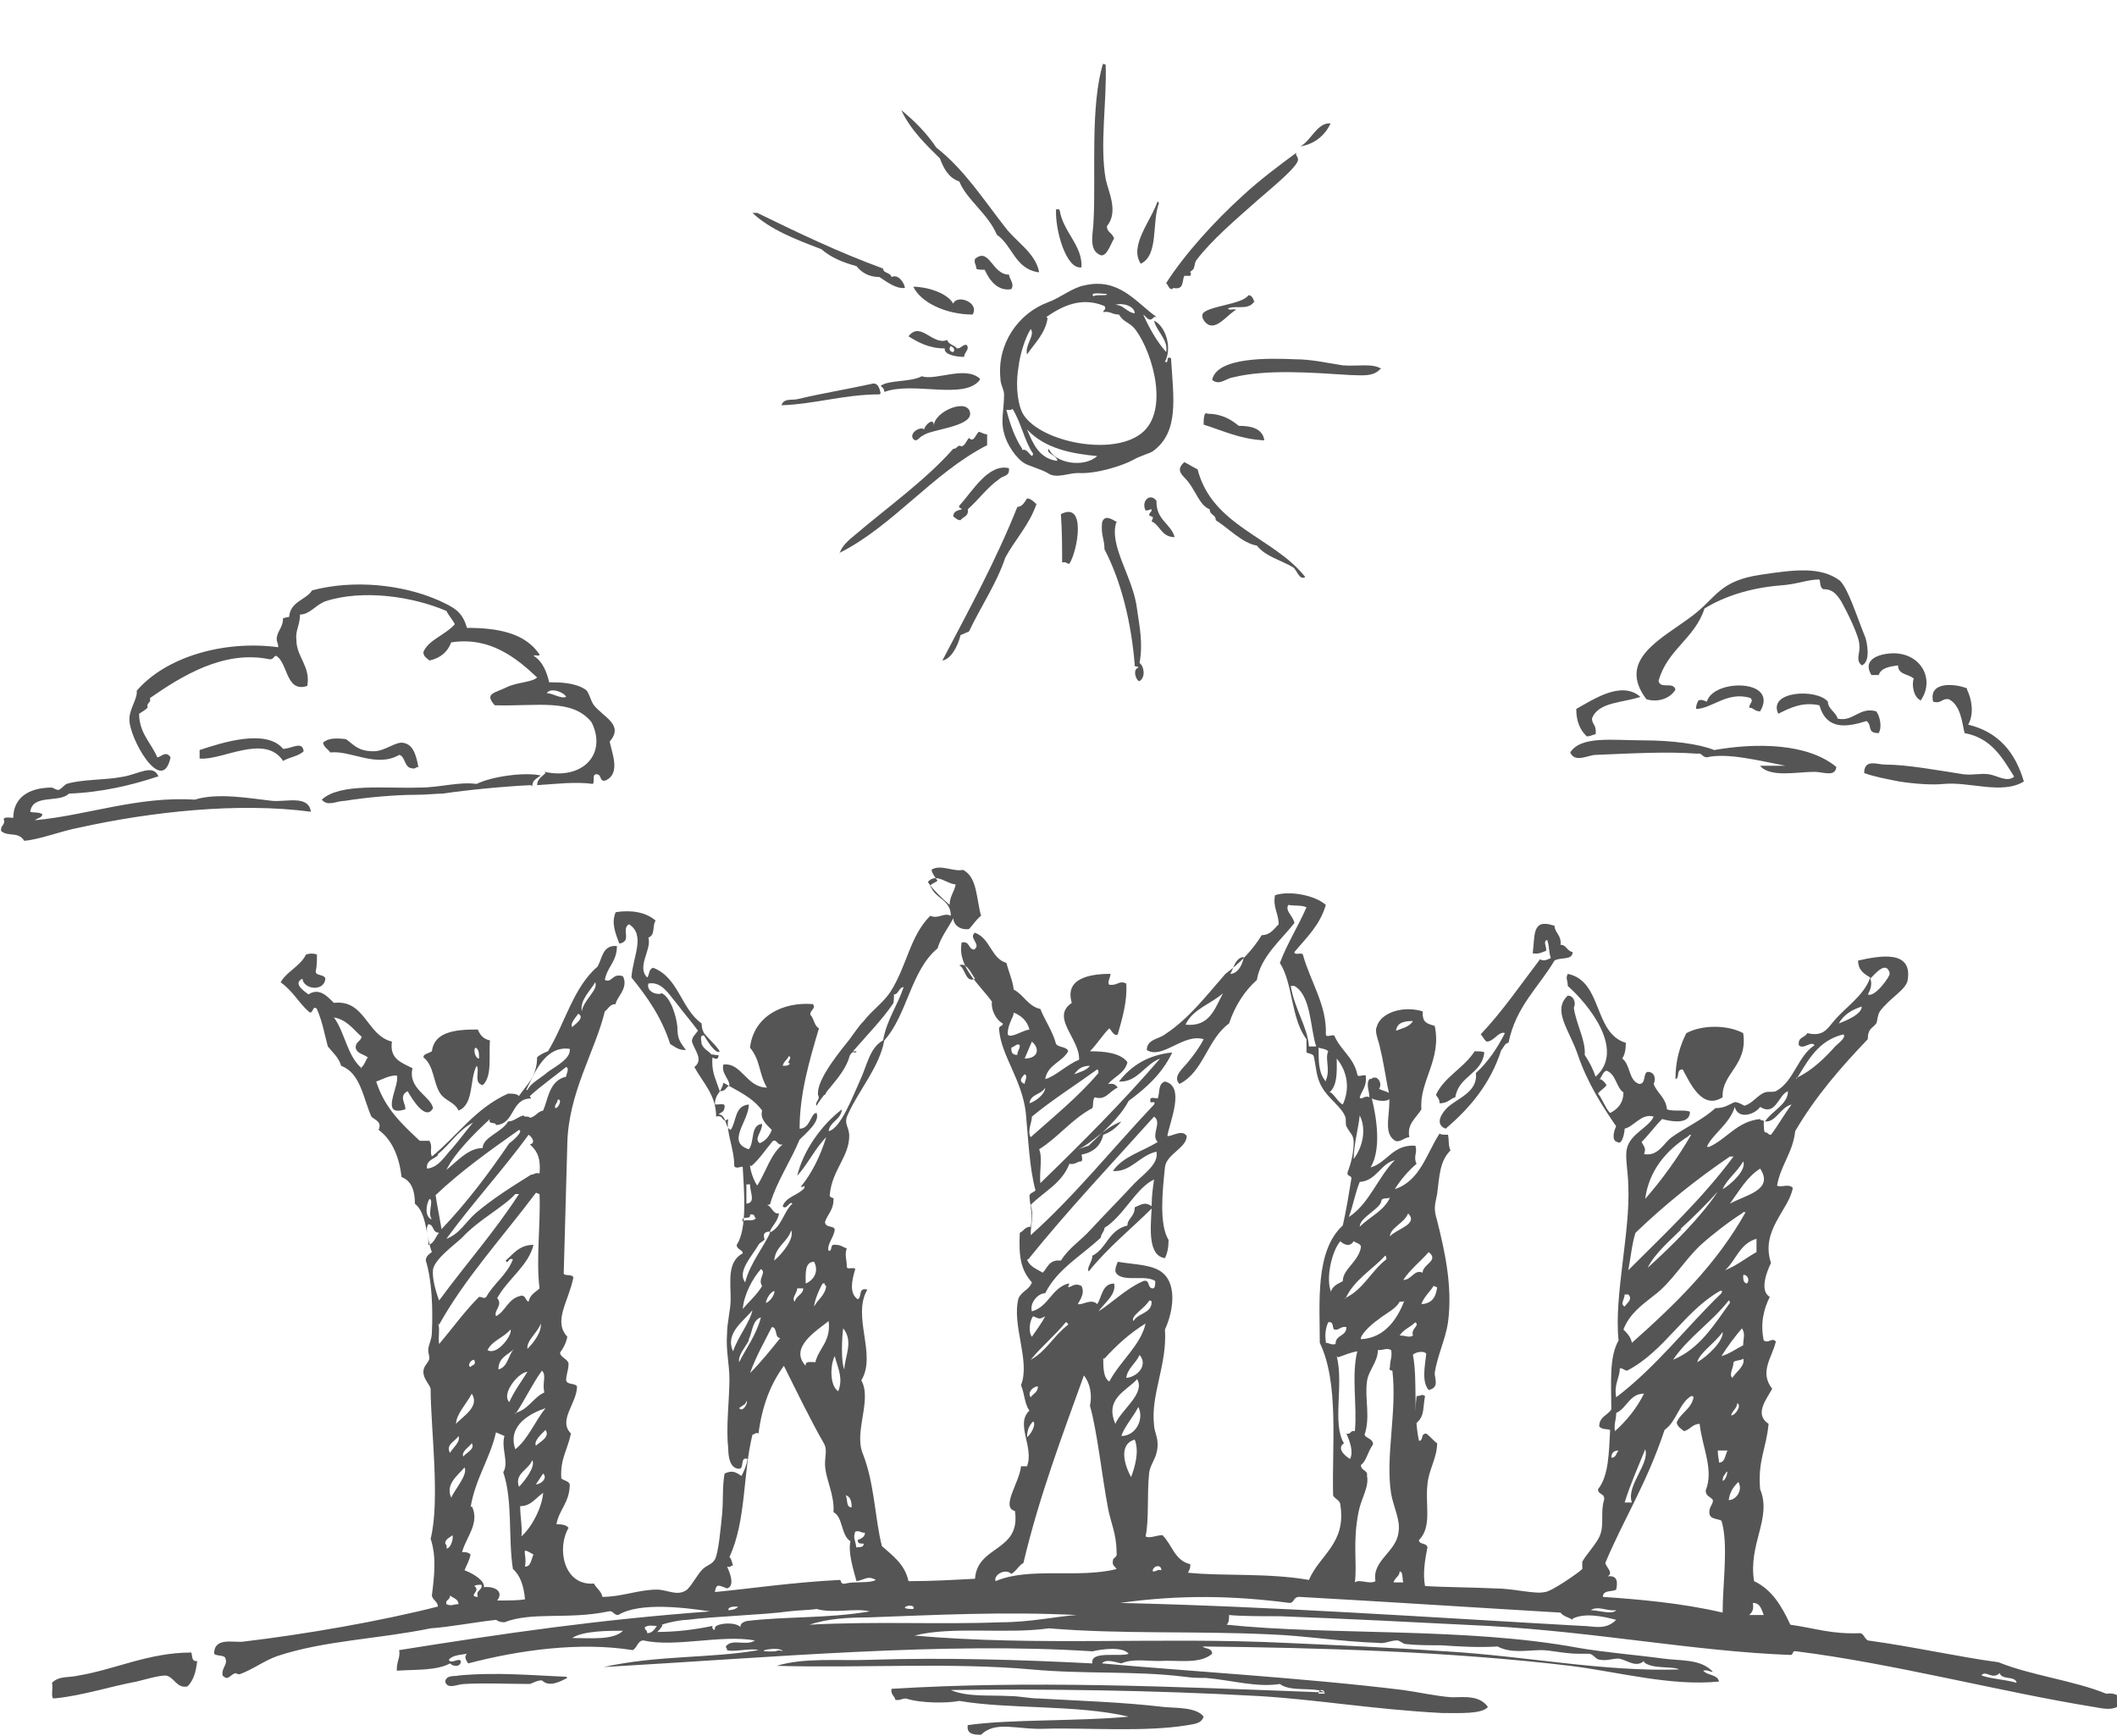 <?xml version="1.0" encoding="UTF-8"?>
<svg xmlns="http://www.w3.org/2000/svg" version="1.1" viewBox="0 0 175 143.5">
  <defs>
    <style>
      .cls-1 {
        fill: #555;
        fill-rule: evenodd;
      }
    </style>
  </defs>
  <!-- Generator: Adobe Illustrator 28.7.2, SVG Export Plug-In . SVG Version: 1.2.0 Build 154)  -->
  <g>
    <g id="_レイヤー_1" data-name="レイヤー_1">
      <g>
        <path class="cls-1" d="M91.2,5.3c.1,0,.2,0,.2.1.1,3.1-.5,6.5,0,9.4.2,1,1.1,2.7.1,3.9,0,.5.4.5.6,1-.3.5-.6,1.5-1.1,1.4-1.1-.4-.6-1.9-.6-2.9.2-3.7-.3-9.5.8-13Z"/>
        <path class="cls-1" d="M110,10.2c-.5,1-1.3,1.7-2.5,1.9.9-.5,1.4-2,2.5-1.9Z"/>
        <path class="cls-1" d="M95.7,16.7c0,0,.1,0,.1.1-.6,1.6,0,4.3-1.5,5-1-1.5.9-3.6,1.4-5.2Z"/>
        <path class="cls-1" d="M87.4,17.3c.1,0,.2,0,.2.1.3,1.8,1.9,2.9,1.8,4.7-1.3.2-2.2-3.2-2.1-4.8Z"/>
        <path class="cls-1" d="M62.3,17.6h.3c3.5,1.7,6.6,3.2,10.4,4.6,0,.4.6.3.7.7.6-.3,1.1.6,1.1.9-.7.1-1.5-.5-2.1-.9-.9,0-1.5-.4-1.9-.9-1.1-.3-2.1-.7-2.9-1.4-2.1-.8-4.2-1.6-5.7-3Z"/>
        <path class="cls-1" d="M83.4,22.6c0,.5.5.8.2,1.3-1.1.2-1.8-.7-2.2-1.6-.3,0-.6,0-.7-.1,0-.4-.2-.4-.1-.8,1.2-1,1.4,1.3,2.8,1.3Z"/>
        <path class="cls-1" d="M103.7,24.9c-.5.8-1.5.3-2.2.6.2.2.3,0,.7.1-.6.3-1.4,1.4-2.1,1.3-.3,0-.8-.5-.7-.9.2-.7,3.3-.8,3.8-1.6.3,0,.4.3.5.6Z"/>
        <path class="cls-1" d="M114.1,30.5c-.6.7-1.7.5-2.5.5-3.2-.2-6.9-.5-9.7.2-.6.1-1.1.7-1.7.2.4-1.9,4.7-1.8,6.9-1.7,1.3,0,2.6.3,3.9.5,1.2.1,2.5-.2,3.2.3Z"/>
        <path class="cls-1" d="M81,31.4c-1.3,1.7-5.5.1-7.9,1,0-.3-.2-.4-.3-.5.6-.5,2.5-.3,3.4-.8,1.1.4,3.6-.9,4.8.2Z"/>
        <path class="cls-1" d="M72.7,32.6c-2.9,0-5.3.8-8.1.9.2-.6.8-.4,1.3-.5,2.1-.5,4-.8,6.3-1.3.4,0,.5.4.6.8Z"/>
        <path class="cls-1" d="M104.5,36.4c-2-.1-3.4-.8-5-1.3,0-.4,0-.6.1-.9.1,0,.2-.1.2,0,1.2,0,2,.5,2.6,1,1,0,1.9.2,2.1,1.1Z"/>
        <path class="cls-1" d="M97.9,38.2c.4.2.7.4,1.1.6,1.2,4.7,6.3,5.6,8.9,8.9-.5.3-.7-.6-1-.8-1-.6-2.3-.9-3-1.8-1.2-.2-2.3-1.4-3.4-2.1,0-.5-.5-.4-.5-.9-.8-.3-1.1-1.4-1.8-2.3-.4-.5-1.1-.9-.3-1.6Z"/>
        <path class="cls-1" d="M85.7,41.6c-.6,1.8-1.8,3-2.6,4.5-.7,2.1-2,4-3,6.1-.2.1-.5.2-.7.3-.2.9-.8,2-1.5,2.1,2.2-4.2,4.4-8.2,6.2-12.7.4,0,.6-.4.8-.7.3,0,.6.3.8.5Z"/>
        <path class="cls-1" d="M95.6,41.5c0,1.5,1.2,1.8,1.5,2.9-1.1,0-1.2-1-1.9-1.3.2-.5.1-.3-.2-.5,0-.3.2-.2.2-.5-.2,0-.2.1-.5.1-.4-.8.4-1.5.9-.8Z"/>
        <path class="cls-1" d="M88.4,46.6c-.3,0-.2-.2-.6-.1,0-1.1,0-2.6-.1-4,2.1-1.1,1.4,3,.7,4.1Z"/>
        <path class="cls-1" d="M92.3,43.1c-.7,2,1.4,4.6,1.7,7.3.2,1.4.5,2.8.2,4.4.4.3.5,1.2,0,1.5-.3,0-.6-1-.1-1.1,0-.2-.4,0-.3-.3-.3-3.5-1.1-6.8-2.5-9.5,0-.9-.3-1.1-.2-2.2.2-.7.8-.3,1.3,0Z"/>
        <path class="cls-1" d="M158.8,57.9c-.6-.2-.8-1.3-.6-1.8-.4-.4-1.3-.3-1.3-1.1-.7.1-1.4.2-1.6.8h-.6c-.9-1.5,1.1-1.8,1.8-1.8,2.4,0,3.5,2.3,2.2,4Z"/>
        <path class="cls-1" d="M145.5,58.8c-.5,0-.5-.3-.9-.3,0-.4.4-.5.1-.8-1.9-.6-3.2.9-4.5.9,0-.3.1-.5.2-.7.3-.1.4,0,.7.1.5-1.9,6-1.9,4.4.8Z"/>
        <path class="cls-1" d="M162.6,57c.4.8.6,2,.1,2.9,2.5.6,3.9,2.3,4.6,4.7-1.8,1.1-4.5,0-6.6.2-1,.1-2.4,0-3.7-.2-1-.2-2.1-.4-2.9-.7,0-1.2,1.1-.7,1.7-.7,1.9,0,4.5.5,6.5.8.8.1,1.4-.1,2.1,0,.7.1,1.5.7,2.1.2-1-1.6-1.9-3.2-4.1-3.6-.2-.8-.3-2.3-1.3-2.8-.6-.1-.6.4-1.3.2-.4-1.7,1.8-1.5,2.8-1.1Z"/>
        <path class="cls-1" d="M135.6,57.6c-1.4.5-3.5.4-4,1.8,0,.5.4.5.3,1.3-.2,0-.7.3-.8.1-.5-.5-.8-1.2-.8-2.2,1.3-.7,3.7-2.4,5.3-1Z"/>
        <path class="cls-1" d="M151.1,58c0,.6.7.9.8,1.4,1.3.3,1.8-1,3.2-.6.3.4.5,1.3.2,1.8-1,0-.5-.6-1-1-1.6.5-3.3.8-3.9-1.3-1.4-.3-2.4.2-3.4.7-.9-1.9,3.2-2.1,4.1-1Z"/>
        <path class="cls-1" d="M23.4,61.9c.7,0,1.6-.7,1.7.2-.4.4-1.2.5-1.7.8-1.5-2.3-5.1,0-6.9-.2v-.7c1.8-.6,5.5-1.8,6.9-.1Z"/>
        <path class="cls-1" d="M34.6,63.4c-.3,0-.2.2-.6.1-.6-.1-.5-1-1-1.1-1.9,1.1-4-.4-5.7-.2-.2-.3-.5-.4-.6-.8.4-.4,1.1-.4,1.9-.3.7.5,1,1,2.3,1,.9,0,1.8-.8,2.4-.7.8.1,1.1.9,1.3,2.1Z"/>
        <path class="cls-1" d="M43.9,64.9c-2.2.1-5.3.4-7.3.7-.6,0-1.3.1-2.3.1-1.5,0-4,.2-5.8.5-.7,0-1.4.5-1.9-.1,1.5-1.4,5.3-.9,8.1-1,1.7,0,3.2-.5,4.7-.3,1.2-.6,3.9-1,5.3-.7-.4.3-.7.4-.7.9Z"/>
        <path class="cls-1" d="M128.5,76.5c0,.6.6.8.5,1.6.5,0,.5.5,1,.6,0,.7-1,.4-1.5.7-1.3,2.2-3.2,3.8-3.8,6.8-.3,0-.4.4-.6.6-.9,2.8-2.6,4.8-4.6,6.5-1-.4-.2-1.4.1-1.7.8-.8,2.6-1.3,2.4-2.9,1-.9,1.8-2.1,2.4-3.3-.5-.2-.9.7-1.5.7-.2-.1-.3-.4-.5-.6,1.8-1.9,3.3-4.1,4.9-6.2.4.2.6,0,.9-.1-.2-.6-.1-.9-.3-1.5-.4.1,0,.6-.1.9-.3.1-.6.3-1.1.2.2-1.4-.1-2.9,1.7-2.3Z"/>
        <path class="cls-1" d="M144.1,85.4c.4,2.7-1.8,3.3-1.7,5.3-1.7,1.1-2.7-1.2-3.3-2.3-.6,0-.2.7-.6.8,0-1.6.4-2.8.9-3.8,1.3-.7,3.4-.7,4.7,0Z"/>
        <path class="cls-1" d="M39.5,85.1c.2.5.5.8,1,.9-.1,1.3.2,3-.6,3.7-.8-.2-.2-1.2-.5-1.6-.6,1.1-.2,3.2-1.5,3.7-.3-.7-1.1-.8-1.5-1.4-.6-.9-.5-2.3-1.4-3,0-.3.4-.3.7-.5.2-1.6,1.9-1.8,3.7-1.8ZM39.6,87.5c0-.4,0-.8-.3-.9-.2.2,0,.9.3.9Z"/>
        <path class="cls-1" d="M122.7,87c-.2,1.8-2.1,1.9-2.4,3.7-.4.1-.6.5-1.3.5,0-.4-.2-.5-.3-.7.7-1.5,2.3-2.2,3.2-3.6.3,0,.7,0,.8.1Z"/>
        <path class="cls-1" d="M58.7,87.3c0-.3.5,0,.7-.1,0,.6-.5.2-.7.1Z"/>
        <path class="cls-1" d="M117.8,115.4c-.2,1,0,1.7-.8,2.3,0-.7,0-1.5.1-2.3.4,0,.4-.2.7,0Z"/>
        <path class="cls-1" d="M15.7,136.5c.3.1,0,.9.6.8-.1.9-.3,1.6-.8,2.1-.9.2-1.1-.8-1.8-.9-.6,0-1.6.3-2.4.5-2.2.4-4.6,1.2-6.9,1.4-.2-.2,0-.8-.1-1.3.6-.6,1.4-.4,2.2-.6,3-.5,5.8-1.9,9.3-1.9Z"/>
        <path class="cls-1" d="M46.9,138.7c-.6.3-1.5.8-2.1.2-.4,0-.7.2-1,.3-1.7,0-3.7-.1-5.4,0-.6,0-1.4.5-1.6-.2.1-.6.9-.4,1.1-.5,3.2-.3,6.2,0,8.9.1Z"/>
        <path class="cls-1" d="M85.8,22.5c-1.9-.3-2.1-2.2-3.4-3.1-.7-1.7-2.5-2.9-3.1-4.4-.9-.3-1.3-1.1-1.6-1.9-1.1-1.1-2.4-2.3-3.2-4,1.1.9,2.1,1.9,2.9,3.1,2.3,1.8,3.9,4.3,5.7,6.6.9,1.2,2.5,2.1,2.8,3.7Z"/>
        <path class="cls-1" d="M79.1,28.8c.4,0,.4-.3.8-.3.3.4-.2.6-.2,1-.7,0-1.7-.2-1.6-.7-1.3,0-2.2-.5-3-1,1-1.3,2,.8,3.2.3.1.4.6.4.8.7ZM78.6,28.6c-.2.2-.1.5.2.5.2-.2,0-.4-.2-.5Z"/>
        <path class="cls-1" d="M69.4,45.8c.1-.6.8-1.2,1.3-1.6,2.7-2.3,5.8-4.5,8.1-7.1.4,0,.3-.4.7-.2.3-.1.4-.5.6-.7.4.4.5-.2.8-.5.2,0,.4.2.7.2,0,.5,0,.5,0,.9-4.5,2.3-7.8,6.7-12.2,8.9Z"/>
        <path class="cls-1" d="M45,63.8c3.2.7,5.2-1.5,3.9-4.1-1.6-2-4.5-1.3-8-1.4-.9-1,0-1,1-1.5.8-.4,2.1-.4,2.5-.8-1.7-1.6-3.9-3.4-7.1-2.9-.3.8-.9,1.3-1.8,1.5-.2-.2-.5-.3-.5-.7.4-1,1.8-1.4,2.6-2.3-.2-.4-.5-.7-.7-1.1-2.8-1.2-6.9-1.8-10-.8-.8.3-1.3,1.1-2.1,1.1,0,.9-.4,1.3-.3,2.1,0,1.4,1.2,2.2.9,3.8-1.8.6-1.6-2-2.6-2.5-.2.1-.2.3-.5.3-3.8-.8-7.3,1.4-9.9,3.2.1.5-.3.3-.2.8-.2.2-.4.3-.7.5,0,1.6,1,2.4,1.5,3.6.3,0,.7-.6,1.1,0-.7,3.3-3.5-1.7-3.4-3.2,0-.8.7-1.7.6-2.3,2.4-2.8,7.2-4.2,11.7-3.6,0-.4-.2-.5-.1-.9.1-.5.5-.8.5-1.5.1,0,.3-.1.5-.1.1-1.3,1.4-1.4,1.9-2.2,3.4-.9,7.4-.5,10.4.8,1.3.6,2,.9,2.4,2.3,2.5,0,4.8.4,6,2.2,0,.2-.3,0-.5.1.8.5,1.1,1.4,1.3,2.2.8,0,2.1,0,3,.6.3.2.4.9.7,1.3.8,1,2.5,1.6,1.3,3,.2,1,.9,2.6-.3,3.2-.6.2-.3-.5-.8-.5-.4,0-.1.6-.3.8-1.4-.2-3,0-4.6.1,0-.5.4-.7.7-1ZM45.2,57.3c.5,0,1.2.5,1.6.3-.2-.4-1.3-.8-1.6-.3Z"/>
        <path class="cls-1" d="M89.1,95c1.1-.4,2.2-1.8,3.6-2.3-.4.5-.9.9-1.5,1.1-.2.9-.8,1.4-1.6,1.6-.4,0,0,.3-.2.6-.4,0-.5.3-1,.2-.6,1.6-2.1,2.3-3.2,3.4.3,1,0,1.4,0,2.5,3.5-3.1,6.8-7.2,10.2-10.8.2-.4-.4,0-.3-.3-.1-.4.4-.2.6-.2.2-.5,0-1.2.6-1.4,1.7.4.4,3.3.2,4.5.3.1,1.2-.6,1.6,0,0,1-1.7,1.5-1.8,2.6-.2,1.9-.5,4.7.3,6,0,.6-.1,1.1-.3,1.5-1.4-.2-1.2-2.4-1.1-4.1-1.5,1.5-3.7,3.3-5.2,5.2-.2-.3.3-.8.3-1.3,1.2-.6,1.3-2.1,2.9-2.5,0-.6.6-.7.6-1.5.5-.2.8-.5,1.4-.1,0-.8.1-1.5.2-2.2-1.5.7-2.5,3-4.1,4,0,.3-.3.5-.3.8-1.6,1.5-3.6,2.6-4.6,4.6-.6,0-1.3.8-1.1,1.5,1.4-.4,1.6-1.9,3-2.3.2,0,0,.1,0,.3.3,0,.5-.4,1.1-.1.3.6-.1,1.1-.3,1.5.4.1,1.1-.5,1.6,0,.4-.6.4-1.7,1.4-1.7.2.9-.8,1.6-1.3,2.3,1-.6,2.3-1.9,3.7-2.5.6-.2.3.6.8.6.2,0,.2-.4.2-.6-.8-.6-2.9.2-3.3-.8,0-.4.1-.5.2-.8,1.1.2,2.5.2,3.4.7,1.6.9,1.2,3.4.5,4.9.2,2.9-1.2,5.4-.9,7.9,0,.6.5,1.2.2,2.3-.1.5-.5,1-.6,1.6-.2,1.8,0,3.9-.3,5.3.3.2.9-.1,1.4-.1.8.8,1,2.1,2.3,2.4,0,.4-.1.5-.2.7,2.7.3,6.6,0,10,.6.9-2.1,3.1-3,2.6-6.2,0-.4-.5-.5-.6-.8-.1-4.1.5-9.3-1.1-12.6,0-3.3-.4-7.6,1.9-9.7.3-1.3.5-2.6.7-3.8.1-.4-.4-.2-.3-.6.3-.8.5-1.6.5-2.5,0-.6-.3-.7-.6-1.3-.1-.2,0-.6-.1-.8-.3-.8-1.4-1.5-1.9-2.4-.5-.8-.5-1.7-.7-2.6-.1-.2-.4-.2-.6-.3v-1.1c-1.3-1.7-1.1-4.6-2.2-6.3.6-1.6,1.5-3,2.2-4.6-.4-.2-1-.1-1.5-.2-.3.5.4.9.5,1.5-1.1,1.4-2.8,2.8-3.1,4.7-1,.9-1.8,2.1-2.3,3.6-1.8,1.3-2.1,4-4.1,5-.6-.6.3-1.3.7-1.8.5-.6,1-1.3,1.3-1.9-1.7-.5-3.4,1.7-4.7.9,0-.9,1-.9,1.5-1.3,2-1.3,3.5-3.3,5-5,1.2-.9,2.2-1.9,3-3.2.7,0,1-.5,1.4-.9,0-.9-.5-1.4-.3-2.4,1.2-.4,3.3,0,4.2.8-.5,1.7-1.6,2.7-2.6,3.9,0,.3.6,0,.7.2.6,2.2,2,4.2,1.9,6.6,0,.3.5,0,.7.1.5,1.2,1.6,1.8,1.9,3.2,0,.3.5,0,.7.1.1.9-.3,1.2-.5,1.8.1.3.4-.2.8,0,0-.5-.3-1.1,0-1.5.3,0,.2-.2.6-.1.3.2.4.6.2.9.3.2.9.2,1,.6-.1.6-1.2.4-1.6.2.4,1.6.8,4.2-.1,5.7,1.4-.4,1.8-1.9,3.7-1.8.2.6-.2.9.1,1.5-.7.6-1.3,1.3-1.8,2.1,2.1-.7,2.6-2.9,3.7-4.6.1.1.4.1.7.1.1.5,0,.8.2,1.3-.9.9-.9,2.1-1.1,3.6-.2,1-.3,1.2,0,2.2.6,2.4,1.3,5.4.9,8.4-.2,1.4-.9,2.8-1.1,4.2,0,.5.4,1.2-.5,1.4-.6-.7-.3-2-.2-3-.2-.3-1-.1-1.1.1.4,2.1,0,4.8.5,7.1.4,0,.1-.6.6-.6.3.2.6.6.9.8,0,1.2-.7,2.2-.8,3.4-.2,1.7.4,3.5-.7,4.6,0,.4.6.2.7.6-.2,1-.4,2.2-.2,3.2,1.4.1,3.6.1,5.8.2,1.5,0,3.3.5,4.1.3.5,0,2.8-1.6,3.1-1.9,0-.1,0-.4,0-.6.3-.6,1.3-1.6,1.5-2.3.3-.8,0-1.9.3-2.8.1-.6-.5-.4-.5-.9.9-1.1.9-3.1,1-4.9-.2-.1-.7,0-.9-.3,0-.8.7-.9,1-1.4,0-2.2-.2-4.3.6-5.7-.4-3.6,1-9.1.8-12.8,0-1.1-.3-2.4-.1-3.1.3-1.2,1.8-1.7,2.2-2.6-1-.3-1.6.8-2.4,1,0,.3-.2,1.4-.6,1.1-.5-.1-.3-.9-.1-1.3-1.1-1.6-2.4-3.6-3.2-6-.7-2-2.1-3.6-.8-4.8.5,0,.7.6.5,1,.2,1.4,1,2.7.9,3.9.4.6.7,1.2.9,1.8,2.5-2.2-.6-6-2.3-7.5,0-.5-.2-.6,0-1,2.9.6,2.1,4.9,4.8,5.7,0,.6-.1,1-.3,1.3.7.5.5,1.8,1.4,2.1.6,0,.3-.9.7-1,.6,0,.7.6.5,1,.3.8,1,1.1,1.1,2.1.5.2,1.5,0,1.9.2,0,1.1-1.6.8-2.3.6-.6.6-1.1,1.3-1.7,1.9.2.4.4.5.2,1,1.2.2,1.6-.9,2.3-1.4,1.1-.8,2.5-1.4,3.6-2.4.8,0,1.1-.3,1.6-.5.3,0,.6.2.8.3.7-.2,1.1-.9,1.7-1.1.3-.1.6,0,.9-.1,1.5-.8,1.8-2.9,3.2-3.8-.3-.4-.9.4-1.3,0-.1-.7.5-.6.7-1,1.3.3,1.6-.3,2.2-1,.9-1.1,2.5-2.1,3-3.6-.5-.3-1-.6-1-1.4,1.8-.4,4.5-.9,4.1,1.6-.1.8-1.5,1.5-2.3,2.6-.2.3-.2.8-.3,1-.3.4-.7.4-.7,1.3-2.2,2.3-4.3,4.7-6,7.6-.2,1.8-1.2,2.8-1.5,4.5.3.2,1-.2,1.3.2-.3,1.8-2.7,3.5-1.8,6.2-.3.6-1,2.3-.1,2.8-.5,1-.8,2.2-.5,3.6.4.3.7-.3,1,.1-.3,1.3-1.4,2.5-.3,3.9-.5.9-1.5,2.1-.3,2.9-.2,2.1-.9,3-.7,5.4,1,2.4-1,4.5-.5,7.6,1.5.7,2.3,2.1,3,3.6,2.1.3,3.4.8,5.8.7.3.1.3.4.6.6,3.7.5,7.7,1.4,10.8,1.8,2.7,1.1,6.2,1.5,8.9,2.6.8-.1,1.2.2,1.4.8-.8.6-1.3.5-2.4.3-7.5-1.2-16.6-3.6-24.6-4.6-.4-.1-.2.3-.5.3-7.9-.3-16-1.9-25-2.4-5.9-.3-11.8-.6-17.2-.8-1.4,0-3.2,0-4.2-.1,0,.4,0,.6-.2.8,8.6.9,19.8.2,29,1.9,2.3.4,4.9.6,7.1.9,1.4.2,3.1,0,4.1,1.1-.3,0-.4-.2-.8-.1.3.4,1.2.3,1.3.9-4,.4-8.3-.8-12.3-1.3-10-1.2-21.1-1.5-30.4-1.6.2.2.8.1.8.6-1,.9-2.9.5-4.4.6-1.1,0-2.2-.2-3.1.2-.5-.1-1.3-.4-1.6,0,6.5.6,16.8,1.2,24.9,2.2,1.4.2,2.7.5,4,.6,1,0,2.3-.2,3,.8-.5.6-2.3.5-3.8.5-5.7-.3-10.2-1.1-15.1-1.4-9-.5-17.8-.6-25.5-.5,1.4.6,3.2.4,4.9.5.8,0,1.6.2,2.4.2,3.5.2,6.9.3,10.3.7,1,.1,2.7,0,3.3.8-.2.6-.8.6-1.3.7-3.6.6-8.4.2-11.8.3-2.3.1-4.1-.7-5.3.5-.7,0-1.2-.1-1.1-.8,3.5-.5,9.1-.3,13.3-.7-4.2-1-9.9-.6-14-1.3-1,.2-3.2.2-4.4-.2-.4,0-.5.2-.9.1,0-.3-.4-.4-.3-.9,11.4-.7,22.8-.2,35.8.3-.8-.5-2.8,0-3.7-.7-1.9.3-3.9-.3-6.1-.5-.6,0-1.1,0-1.8-.1-4-.5-8.3-.2-12.6-.6-6.7-.6-14-.1-21.1-.3,2.3-.7,5-.4,7.8-.5,6.1-.2,12.5,0,18.3.3-.2-1.1,2.3-.5,3-.8-.5-.6-2.1-.4-3-.2-12.3-.8-26.4.5-40.4,1.3,4.5-1,8.8-.7,12.8-1.4-.6-.2-2.1.2-2.6,0,0-.2-.1-.2-.1-.3.5-.7,1.7,0,2.4-.5-2.8-.5-6.6.6-9.2,0-.5,0-.5.6-.9.8-4.4-.7-9.4,0-13.6,1.1-.1-.2-.4-.5-.1-.8-.5.1-1.2.1-1.5.5.2.4.8-.2,1,.1,0,.5-.6.5-.9.2-1.1.6-2.8.5-4.4.6,0-.9.3-1,.2-1.7,8.8-1.4,16.3-2.5,25.7-3.2-2-.3-5.8-.8-7.6.3-.4,0-.4-.4-.8-.3-3.3.7-6.3,0-8.6.9-.4,0-.5-.1-.7-.2-1.8.2-3.9.6-5.4.7-4.4.9-8.8,1-12.7,2.3-1.1.4-2,1.1-3.1,1.5-.1,0-.4-.1-.3-.1-.5.1-.6.7-1.1.2-.1-.7.5-.9.2-1.5-.2-.2-.7-.1-.9-.3,0-1.4,1.6-.9,2.4-1,5.1-.6,11.4-1.7,16.1-2.9,0-.4-.4-.5-.5-.9.2-1.6.4-3.2-.1-4.7.8-3.2,0-9.2,0-12.4-.1-.4-.6-.8-.6-1.4,0-.5.4-.7.5-1.1,0-.2-.1-.5-.1-.7,0-.4.3-.9.3-1.4.1-2.1,0-4.4-.5-6,0-.3.2-.5.5-.7-.5-1.3-.4-3.2-1.4-4,0-1.1-.3-1.9-1.1-2.2-.2-1.7-.8-3.1-1.9-3.9.3-.7-.3-.8-.6-1.1-.7-1.6-.9-3.6-2.5-4.2-.2-.7-.7-1.1-1.1-1.6-.3-1.1-.4-1.9-.9-3.1-.4-.4-.3.6-.7.2-.8-.7-1.3-1.7-2.3-2.4.5-.9,1.6-1.3,2.1-2.3.3-.1.6-.1.9,0,0,.5,0,1-.1,1.4,0,.4.7.2.8.6-.1,1.1-1.8.9-1.9,0-.8.4.1,1,.5,1.3.9-.6,1.6.2,2.1.7,2.6-.3,2.7,2.7,4.8,3.2-.2,1.4.7,1.7,1.7,2.2-.4,1.7,1.5,2.3,1.7,3.3-.6,1.1-1.7-.7-2.1-1.4-.8.4-.1,1.1-.2,1.5-2.2.7-.4-2-.7-2.8-.7,0-1.1.3-1.7.5.7,2.2,2.1,3.5,3.6,4.9.5,0,.3,0,.8,0,.3.5,0,.8.2,1.3,2.1-1.7,3.6-4,6.3-5.2.4,0,.7,0,.9.2.6-.9,1.5-1.6,1.5-3.2.2-.2.6-.4.9-.5,1.4-2.3,2.1-5.3,4.1-7,.4-.7.4-1.8,1.6-1.7,0,1.3-.8,1.7-1,2.8.6.3.6-.6,1.5-.3.5,1-.6,1.8-.6,2.3-.5,0-.6.4-.9.6-.8,3.3-3,6.7-3.1,10.9-.1,3.6-.2,7.3-.3,10.8.2.2.7,0,.8.3-.4,2-1.7,3.6-.5,4.9-.1.5-.3.9-.6,1.3,0,.4.6.5.7.9,0,.6-.2.9-.2,1.4.1.4.7.2.9.5,0,1.4-1.6,2.8-.5,3.9-.3,1.4-.9,2.1-.8,3.7.2.2.6.2.7.5,0,1.5-.9,2.1-1.1,3.3.3,0,.8,0,1,.3-1,1.7-.4,4.8,2.1,4.6.2.4.6.6.7,1.1,1.6,0,3-.6,4.5-.6.9,0,1.7.6,2.5,0,.5-.5.8-1.2,1.3-1.7.3-.3.8-.4,1-.8.3-.5.5-2.8.6-3.8.1-1.1,0-2.2.2-3.3.7-.3.9-.1,1.4.2.2-.4.4-.8.5-1.4-.6-.2-.3.6-.6.8-.9.1-1-1.1-1-1.7-.2-1.7.1-4,.1-5.7,0-1.2-.3-2.4-.2-3.7,0-1,.3-2,.3-2.9,0-1.5-.3-3.1,1-3.8,0-.3-.5-.3-.5-.7.9-1.3.6-4.6.5-6.4,0-.2-.5.2-.7-.1,0-1.5-.7-2.8-.5-3.9-.6.4-.3-.4-1-.2,0-1.8-1.1-2.8-1.8-4.1.8-.6,0-1.4-.2-2.1,0-.4.3-.6.5-.9-.5-.7-1.2-1.5-1.8-2.3-.6-.7-1.2-1.8-2.3-1.6-.2.7.8,1,1.1.8.7.3,1.2,1.8,1.3,2.8,0,1,.2,1.2.7,1.9-.6,0-.8-.2-1.3-.5-.7-2.2-1.9-3.9-3.2-5.5.1-1.7,1.2-3.5-.2-4.4-.7.4.3,1.4-.8,1.6-.3-.8-.7-1.7-.3-2.6,1.3-.2,2.5,0,3.3.7-.3.4,0,1.2-.6,1.4.3,1-1,2.4-.1,3.3.2-.2.1-.7.5-.8,2.1.8,2.3,3.4,4,4.6,0,.4.1.6.2.8.4.5.9.9,1.3,1.5-.3.3-1-.8-1.3-1.3-.4-.1-.2.5-.2.7.2.5.7.6.9,1-.1,1.3.2,1.7.6,2.9.5,0,.5-.3.8-.5,0-.5-.7-1-.5-1.7,1.5-.2,1.9,1.9,3.6,1.9-.7-1.2-.5-2.2-1.4-3.3.3-2.6,2.7-3.8,5.2-3.6.3.4-.3.5-.2.9.3.3.3.9.7,1.1-.8,2.7-1.6,5.4-1.6,8.3.9,0,.9-1.3,1.4-1.3.3.7-.8,1.6-1.4,2.2-.7,1.7-1.9,3.5-2.4,5.2,0,.2-.2.2-.3.2.4.1.5.8,1,.7-.1.7-.6,1-.8,1.6,1-.4,1.2-1.8,1.9-2.4-.2-.3-.5.6-.8.2.3-.8,1.3-.9,1.8-1.5,0-.4,0,0-.3-.1.9-1.1,1.6-2.5,2.1-4.1-.9.9-1.5,2.2-2.4,3.2.5-2.1,2-4.2,3.7-5.5-.1.9-1,1-1.1,1.8,1-.2,2-2.9,2.6-4.2.6-1.3.8-2.7,1.9-3.3.3-1.7,1.2-2.9,1.7-4.4-.4,0-.4.6-.8.6,0,.3,0,.7-.1.8-1.8,2.6-4.3,4.4-5.6,7.5-.2,0-.6-.1-.5.2-.5-1,1.5-3.5,2.3-4.5.5-.6.9-1.3,1.4-1.8.7-.9,1.6-1.5,2.2-2.4,1.4-2.2,1.6-4.6,3.3-6.3.7.3,1.1-.3,1.7,0,0-1.3-1.2-1.4-1.6-2.3-.3-.3.3-.4.5-.6-.2-.3-.4-.5-.5-.9.7-.5,1.9.2,2.6,0,1.2.6,1.1,2.4,1.5,3.8-.4.3-.7.8-1,1.1-.9.1-1.3-.5-1.3-.9-.4.8-1,1.5-1.3,2.5-2.2,1.8-2.5,5.5-4.4,7.6-.4,2.2-2.1,4.1-3,6.1-.4.8.1,1,.1,1.8,0,1.7-1.4,2.8-1.6,4.8-.1.4.4.2.3.5,0,.8-.5,1.2-.7,1.8,0,.5.7.3.8.6,0,.6-.7,1.3-.5,1.8.4,0,0-.6.6-.5.4,0,.6.2.9.3-.2.5,0,.9,0,1.5,0,.3.6,0,.7.2-.3,1-.5,2,.2,2.5.4-.2,0-1,.8-.8-1.3,2.2.8,5.4-.5,7.5.9,1.6-.6,4.2.1,6,1,2.5,1,5.3,1.6,7.7.9.8,1.9,1.5,2.2,2.9,2,0,3.6-.1,5.5-.2.2-2.8,3.8-2.2,3.3-5.6-1.2-.3.4-2.4.5-3.7h.5c.6-1.6-1-3.5.2-4.6-.4-.5-.4-1.4-.7-2.1.8-2-.8-5-.2-7.2.3-.6.9-.7,1.1-1.3-.9-1-1.1-2.1-1-4.1.3-.1.4-.5.9-.5.2-1.1,0-1.3-.1-2.5,0-.3.3-.3.5-.5-.5-1.8-.6-4.3-.8-6.4-.3-2.7-2-4.7-2.2-6.8-.1-.5.3-.3.3-.6-.6-.3-1-1.2-.9-1.8-1-1.4-2.9-2.9-2.5-4.9.7-.1.5.5,1,.6.7-.4-.5-1,.1-1.4,1.3.5,1.3,2.1,2.6,2.5.2.8.5,1.4.6,2.2.8.4,1.2,1.4,2.2,1.6.4,1,1,1.8,1.3,2.9.2.3.9.2,1,.6-.5.9-1.7,1.1-1.9,2.3.8-.2,1.8-1.2,2.8-1.6.1-1.7-2.4-3.5-.6-4.7-.6-2,1.4-2.4,3.2-2.4,0,.3-.3.7-.1.9.7.1.8-.4,1.4-.1.1,1.4-.3,2.8-.7,4.2-.3.2-.5-.3-.7-.5-.6.6-1,1.3-1.6,1.9,1.1,0,2.5.1,3.1.9-.2.9-1.1,1.2-1.6,1.8.3,0,.5-.1.8.3-.7.3-1,1.1-1.9.8-.2.2-.1.7-.2.9-1.7.9-2.8,2.4-4.4,3.4.3.7,0,1.9.1,2.8,3.4-3.3,6.8-6.7,9.9-10.3-1.3.5-1.9,2-3.4,1.9,1-1.3,2.4-2.2,4.4-2.4-.8,1.7-2.1,2.9-3.6,4-.8,1.5-2.1,2.5-3.3,3.7ZM76.7,72.9c.3.5,1.2,1.4,1.8,1.9,0-.7.4-1.1.5-1.7-.7,0-1.6-1-2.3-.2ZM101.7,80.5c.7,0,1.1-1,1.1-1.4-.7.1-.8.9-1.1,1.4ZM80.6,80.9c-.3-.4-.7-1.4-1.3-1.1.5.2.5,1.5,1.3,1.1ZM156.2,80.4c-.3-1-1.2.1-1.6.5.2.4,0,1-.2,1.3.6.3,1.9-1.6,1.8-1.7ZM48.1,83.6c.1-.9,1.4-1.8,1.1-2.4-.4.7-1.3,1.5-1.1,2.4ZM108.1,86.5h.7c-.5-1.5-.4-4.2-1.8-5h-.3c.3,1.9,1.4,3.4,1.5,5ZM98,84.7c2,.2,2.4-1.3,3.1-2.6-1,.9-2.5,1.3-3.1,2.6ZM152,84.6c.8-.3,1.9-.8,1.9-1.4-.9.3-1.5.7-1.9,1.4ZM47.3,84.9c.2-.2,1.1-.8.5-1.1-.2.3-.7.8-.5,1.1ZM83.4,85.6c.4.1,1.1-.4,1.7-.5-.2-.7-.6-1.1-1.3-1.4,0,.4-.5.9-.5,1.8ZM29.8,88.3c.3-.2.4-.6.6-.9-.4-.3-.9-.3-1-.8,0-.5.4-.5.5-.9-.7-.6-1.2-1.4-2.3-1.6.9,1.2,1.1,3.2,2.3,4.2ZM148.5,89.1c1.3-.6,2.4-1.7,3.2-2.6.3-.3.9-.7.7-1-2.1.5-2.9,2.1-3.9,3.7ZM84.7,87.5c1.1,0,1.3-.8.6-1.4-.2.5-.4.9-.6,1.4ZM83.6,86.6c0,.3,0,.6.5.6,0-.4.2-.4.2-.8-.2-.2-.4.1-.7.2ZM43.6,90.1c.3-.6,1-.9,1.7-1.5.7-.5,1.9-1.1,1.8-1.9-2.1-.3-3,2.2-3.6,3.4ZM109.6,89.3c.4-.9-.1-1.8.2-2.4-.2-.2-.5-.2-.8-.3,0,1.2,0,2.1.6,2.8ZM64.7,88.1c.3,0,.5,0,.6-.2-.4,0,.3-.5-.1-.6-.1.3-.4.4-.5.8ZM110,90.3c.4.3.6.8,1,1,.6-1.3.4-2.7-.5-3.8,0,.9.1,2.2-.6,2.8ZM88.8,88.8c.5-.2,1-.3,1.3-.7-.7,0-1,.3-1.3.7ZM43.9,90.8c-1.7,0-1.3,2.1-2.9,2.2,0-.3-.7,0-.5-.5-1.3,1.2-2.9,2.8-3.6,4.2.9-.7,1.8-1.8,3-1.8,0-.9,1.6-1.3,2.1-2.2.5,0,.8-.4,1.3-.5,0,.2.4,0,.5.2.5-.1.6-.5,1.1-.6.4-.9.5-2.5,1.9-2.8,0-.2.3-.7,0-.8-1,.8-2,1.5-3,2.4ZM85.3,92.3c0,.5-.4,1.2-.1,1.7,1.9-1.7,3.9-3.3,5.6-5.3,0-.1,0-.3-.1-.3-1.8,1.3-3.7,2.5-5.4,3.9ZM132.3,89.2c.2.1.4.3.5.5-.2.3-.5.4-.7.7.4.5.6,1.2,1,1.6.6-.3,1.1-.8,1.1-1.7-.6-.4-.6-1.5-1.4-1.8-.3.1-.4.5-.6.8ZM84.7,89.6c0-.2.3-.7,0-.8-.3.3-.5.6,0,.8ZM59.2,91.3c.2,0,.7-.1.7.1,0,.5-.2.5-.5.7.7.1.5,1.1,1,1.3.5-.7.3-2,1.5-2.1,0,1.4-1.9,3.1,0,3.7.5-.6.1-2,1.1-2.1,0,.7-.7,1.2-.2,1.6.5-.2.8-.6,1-1.1-.4-.4-1-.9-.8-1.6-.8-1.1-2-1.6-3.2-2.3-.2.9-.7.9-.7,1.8ZM85.1,91.2c.6-.2,1.3-.8,1.3-1.3-.3.6-1.2.5-1.3,1.3ZM141.3,94.8c1.5-.7,2.3-2.1,4.2-2.3,0,.2.4,0,.3.3,0,.3,0,.7.1.8.3,0,.2.2.5.2.6-.8,1.1-1.7,1.7-2.5-.9.2-1.3,1.5-2.2,1.4.6-.9,1.9-1.4,1.9-2.5-.8.3-1,2.1-2.3,1.3-.4.6-1.8,1.1-2.1,0-.4,1.4-1.9,2.3-2.3,3.3ZM45.9,91.6c.3,0,.6-.8.2-.7,0,.3-.3.4-.2.7ZM111.9,95.8c.7-.9,1.1-2.4.5-3.6-.1,1-.5,2.5-.5,3.6ZM84.9,104.1c.2.6.8.8,1.3,1.1.4-.4.5-1.1,1.5-1,.7-1.1,1.6-1.6,2.5-2.6,1.2-1.3,2.3-2.4,3.6-3.8.8-.8,2-1.6,1.8-2.6-1.4.3-2.1,1.7-3.6,1.6.8-1.2,2.4-1.6,3.7-2.4-.6-.6.4-1.6-.3-2.1-3.5,3.9-7.1,7.7-10.4,11.8ZM36.2,95.5c-.3.3-1,.4-.9,1.1,1-.1,1.5-1.1,2.1-1.7.6-.7,1.1-1.4,1.7-2.1-1.2.6-1.9,1.8-2.9,2.6ZM36,98.7c.1.8.3,1.7.5,2.9,2.1-2.2,3.9-4.6,5.6-7.1.3-.2,1.2-1,.8-1.1-2.4,1.7-4.8,3.4-6.9,5.4ZM36.9,102.4c1.1-.4,1.6-1.4,2.4-2.1,1.4-1.2,3-2.2,4.6-3.2.3,0,.3-.2.7-.1.1-1.1-.1-1.8-.8-2.4.5-.1.2-.6-.1-.8-2.2,3-4.6,5.6-6.8,8.6ZM136,99.1c1.4-1.6,2.7-3.4,3.8-5.3,0,0-.2,0-.2.1-1.9,1.2-3.3,2.9-3.6,5.2ZM62,96.3c0,.4.3,1.3.6,1.7.7-1.1,1.1-2.6,2.1-3.4-.5.1-.4-.4-.8-.3-.6.7-1.1,1.5-1.8,2.1ZM143,95.6c-2.8,1.9-5.4,4-7.8,6.3-.3.9-.4,2.1-.6,3.1,3-3,6.1-5.9,8.7-9.4h-.3ZM112.4,97.7c-.4,1-.5,1.8-.9,2.9,1.7-1.1,2.4-3.3,3.8-4.7-1.2.3-1.5,1.7-2.9,1.8ZM142.4,98.3c.7-.4,2-1.6,1.7-2.3-.5.9-1.3,1.4-1.7,2.3ZM143,99.5c1.2-.7,3.7-1.1,2.5-2.9-1.1.7-1.7,1.8-2.5,2.9ZM61.7,99.5c.8-.1.3-.9.3-1.6h-.3v1.6ZM36.2,109.4c.2.4,0,1.1.1,1.7,1.1-1.3,2.1-2.7,3.3-3.9.3,0,.4.2.6,0,.6-1.1,1.7-1.8,2.2-3.1-.4-.2-.4.5-.6.1.6-.5,1.1-1.3,2.3-1.3-.4,1.7-2.1,2.8-3,4.4.5.6-.3,1-.1,1.5.8-.4,1-1.5,2.1-1.7.4,0,.3.4.6.5.1-.6.6-.8.9-1.1-.3-2.4.1-5.3,0-7.8-.1,0-.2-.1-.3-.1-2.7,3.6-5.9,7.1-8,10.9ZM139,101.6c-1,1-2.2,2-2.8,3.2,2.1-1.9,4.4-4.2,5.8-6.3-.9,1-2,2.1-3.1,3.1ZM42.6,98.7c-1,1.1-3,2.1-4.4,3.6-.5.5-2.2,1.7-2.4,2.6-.1.7.2,1.8.5,2.6,2.2-3,4.6-5.7,6.6-8.8h-.3ZM112.4,101.4c.8-.8,2-1.3,2.5-2.4-.2.1-.6,0-.7.2,0,.7-1.8,1.4-1.8,2.2ZM35.7,100.8c-.4-.5.2-1.6-.2-1.7-.3.5-.4,1.5.2,1.7ZM114.9,102.2c.5-.6,2.4-1,1.5-1.9-.3.8-1.5,1.2-1.5,1.9ZM61.5,100.9c.3-.1.7.1,1-.2-.2,0,0-.4-.5-.3.1.5-.8,0-.6.6ZM144,100.3c-1.1.7-2.4,1.7-3.4,2.6-1.4,1.3-2.4,3.1-3.9,4.2-1,.8-2,1.5-2.5,2.8.3.3.6.6.7,1.1,3.6-3.2,7-6.5,9.4-10.8h-.2ZM35.4,102.9c.5-.1.6-.7.9-1-.6,0-.4-.7-.9-.7-.3.5.1,1.1,0,1.7ZM63.2,102.4c0,.2-.3.2-.5.5-.5.9-1.8,2.2-1.1,3.1.4-1.6,1.6-3,2.1-4.2-.8,0-.5.5-.5.7ZM64,104.2c.6-.5,1.7-1.8,1.4-2.5-.3,1-1.3,1.3-1.4,2.5ZM142.6,105c1-.4,1.7-1,2.6-1.5,0-.6,0-.5,0-1.1-1.4.4-1.7,1.8-2.6,2.6ZM110,106.8c.2-.6.7-.7,1-.9,0-1,1.3-1.6,1.5-2.8,0-.3-.3-.3-.6-.5-.3.5-.8.3-1.1,0-.7.8-1.2,3-.8,4.1ZM116,105.8c.7,0,.9-.9,1.6-.6,0-.7,1.4-1,.5-1.7-.7.8-1.5,1.4-2.1,2.3ZM111.2,107.3c1.5-.7,2.2-2.3,3.4-3.2,0-.1,0-.3-.1-.3-1.1,1.2-2.6,2-3.3,3.6ZM66.6,106.1c.7-.3,1.1-1,.7-1.8-.8,0-.7,1-.7,1.8ZM63,106.3c-.4-.6.4-1.1-.1-1.4-.7.8-1.4,2.1-1.5,3.3.5-.6,1.2-1.2,1.6-1.9ZM144.4,106.1c.3-.3,0-.8-.3-.7,0,.4,0,.6.3.7ZM67.3,108c.3-.6.9-.9,1-1.7-.2,0,0-.3-.3-.2-.3.5-.7,1.5-.7,1.9ZM117.4,107.8c.9,0,1.3-.5,1.4-1.4-.1,0-.2-.1-.3-.1-.3.5-.8.9-1,1.5ZM65.7,107.6c.1-.5.7-.6.7-1.1h-.5c0,.4-.5.8-.2,1.1ZM63.3,107.7c.4-.1.8-.8.7-1-.4.2-.6.6-.7,1ZM134.5,113.3c-.2,0-.3-.2-.6-.2,0,.8-.5,1.3-.3,2.4,3.3-2.5,5.8-5.8,8.7-8.6,0-.1.2-.2-.1-.2-3,1.7-4.6,5-7.7,6.6ZM134.3,108c.2-.3.7-.6.3-1h-.3c0,.4-.4.8,0,1ZM93.7,109.2c.4-.7,1.5-.6,1.5-1.6,0,0,0-.1-.2-.1-.3.6-1.6,1.3-1.3,1.7ZM115.7,107.6c-.3.6-1.2,1-1.8,1.5-.6.4-1.5,1.3-1.4,1.6,2.1-.1,3.1-1.9,3.6-3.2,0,.1-.2.1-.3.1ZM138.3,112.4c2.2-.9,3.4-2.9,4.7-4.7,0,0,0-.2-.1-.2-1.4,1.8-3.3,3-4.6,4.9ZM60.6,111.7c.4-1.2,1.4-2.4,1.6-3.4-.7.9-2.3,1.9-1.6,3.4ZM85.3,110.5c.4-.6.8-1.1,1.1-1.7-.5.3-.5.2-1,0-.3.4-.4,1.3-.1,1.7ZM61.9,110.8c-.3.6-.9,1.2-.8,1.8.6-1.2,1.4-2.2,1.8-3.7-.7.2-.7,1.2-1,1.8ZM66.6,112.8c0-.3.5-.2.8-.2.3-1.2,1.3-1.7,1.1-3.4-1,.8-3.3,2.2-1.9,3.7ZM85.2,112.4c1.3-.7,1.9-2,3.1-2.9,0-.1-.1-.2-.2-.2-.9,1.1-2,2-2.9,3.1ZM115.8,110.4c.4,0,.7.2,1,0-.2-.6.6-.8.2-1.1-.4.4-1,.6-1.3,1.1ZM43.6,111.5c.5-.5,1.2-1.4,1.1-2.1-.2.7-1.2,1.4-1.1,2.1ZM91.2,112.3c0,.7,0,1.6.5,1.9.9-1.7,2.6-3,3-4.8-1.3.8-2.4,1.8-3.4,2.9ZM109.6,111c.3,0,.4.2.8.1,0-.8.9-.6.9-1.4-.5-.1-.6.3-1,.2-.2-.1,0-.7-.5-.6-.2.4-.3,1-.2,1.6ZM62,113.5c.9-.9,1.7-1.9,2.5-2.9-.5,0-.2-.9-.7-.9-.6,1.2-1.3,2.4-1.8,3.8ZM69.8,113.2c0-1,.8-2.3-.1-3.4-.1.7-.2,2.8.1,3.4ZM40.3,111.6c.8.5,2.1-1.3,1.9-1.7-.6.7-1.5.9-1.9,1.7ZM142.3,112.1c.7-.2,1.2-.6,1.8-.9,0-.6.2-.9-.1-1.4-.6.7-1.2,1.5-1.7,2.3ZM140.3,112.6c.9-.5,2.2-1.8,2.1-2.5-.6.9-1.9,1.7-2.1,2.5ZM41.2,113.2c.8-.2.8-1.2,1.3-1.7-.5.5-1.3.7-1.3,1.7ZM113.9,111.6c0,1-.8,1.7-.9,2.6-.2,1.4.3,2.9-.2,4.4.1.3.7.3.7.8-.5.7-.5,1.3-1,1.7,0,.5.6.4.5.9.2.9-.5,1.9-.7,3-.5,2.5-.1,4.2-.3,5.8.4-.3,1.2.2,1.7-.1-.3-1.7,1.7-2.4,1.9-4,.2-1-.4-2.1-.6-3.2-.5-3.1.5-6.8.1-10.2-.2,0-.3-.1-.2-.3,0-.6.2-.8.1-1.4-.4-.2-.6,0-1,0ZM110.5,112.1c.6,2.4-.4,5.6.6,7.2-.6.4,0,1,.5,1.3.3-.6,0-1.4-.3-2.1.4.1.3-.3.7-.2.2-2.1-.3-4.6.2-6.6-.6.1-1,.3-1.6.5ZM93.1,113.9c1-.1,1.8-1.1,1.1-1.9-.3.7-1,1.1-1.1,1.9ZM69.3,115c.4-1.1,0-1.8-.3-2.9-.4.8-.4,2.5.3,2.9ZM143.3,112.6c0,.5-.4,1-.1,1.3.3-.5,1.1-1,.9-1.6-.2.2-.6.1-.8.3ZM38.9,113c.1-.2.5-.1.3-.6-.3,0-.6.5-.3.6ZM62.8,118.5c-.4-.1-.3,0-.6.1-.8,3.2-.5,7.1-1.9,10.1.2.2.2.5.3.7-.2,0-.2.2-.5.1.2.4.7,1.6,0,1.8-.6-.2-.9-.5-1,.3,3.1-.3,6.4-.8,10.3-1,.2,0,0,.4.5.3.7-.2,2,0,2.5-.3-.7-.4-.9,0-1.6.1-.3-1.1-.7-2.4-.5-3.3-.8-.5-.6-2-1.4-2.4.1-1.5-.7-2.8-.7-4,0-.7.2-1.2-.1-1.7-1.1-1.9-2.5-4.8-3.3-6.4-1.1,1.5-1.8,3.3-2.1,5.6ZM42.1,115.9c.4-.9,1-1.7,1.5-2.5-.7,0-2.2,1.8-1.5,2.5ZM42.6,116.8c1.1-.3,1.5-1.3,2.4-1.7-.2-.8.2-1.4-.2-1.8-.8,1.1-1.4,2.4-2.2,3.6ZM84.6,129.2c-.4.2-.6.7-1,.9-.5-.5-1.5.1-1.3.6,2.8-1.2,6.8-.2,10-1-.1-.2-.4-.3-.3-.7,0-.3.4-.2.3-.7,0-1.5-.5-2.5-.7-3.6-.5-2.6-.9-6.4-1.5-8.5.2-.9,0-1.9-.5-2.5-1.8,5-3.7,10-5,15.5ZM94,114c-.9,1-2.7,1.6-1.8,3.7.5-1.2,2.5-2.5,1.8-3.7ZM85.2,115.5c.2-.3.6-.4.6-.9-.4,0-.9.5-.6.9ZM37.7,117.7c.5-.6,2-1.4,1.3-2.5-.4.8-1.3,1.7-1.3,2.5ZM133.6,116.8c0,.6-.2.9-.1,1.5,1-.9,1.8-1.9,2.4-3.1-1.2,0-1.4,1.2-2.3,1.6ZM137.6,118.2c-1.5,4.5-3.4,7.4-4.9,11,.1.4.7.8.2,1.1.9-.1.8.6.7,1.1-.3.2-1.1,0-1.1.6,2.9.2,6.5.5,9.9,1.3,0-2.4.5-5.7-.1-7.6-.4-.2-1-.1-1-.7,0-.5.3-.6.3-1-.2-.3-.6-.3-.6-.8.7-1.7-.3-3.6-.5-5.5-.6,0-.8.5-1.3.6-.2-.2-.5-.3-.6-.7.3-.8,1.2-1.1,1.4-2.1,0,0,0-.1-.2-.1-1,.6-1.2,2.1-2.2,2.8ZM61.1,116.4c.3.4.8-.5.6-.6,0,.3-.4.4-.6.6ZM143.1,117c.4,0,.9-.9.5-1,0,.4-.4.6-.5,1ZM42.6,119.8c1.1-.9,1.6-2.3,2.5-3.4-1.2.4-3.2,1.4-2.5,3.4ZM92.7,118.7c1.2,0,1.9-1.4,1.4-2.4-.4.8-1.2,1.7-1.4,2.4ZM84.9,118.8c.3-.2.8-1.1.5-1.3-.3.3-.5.7-.5,1.3ZM44.3,119.5c.3-.3,1.2-.7.8-1.3-.3.3-1,.9-.8,1.3ZM39,124.5c.7,1.4-.5,2.6-.8,3.8.3,0,.5,0,.7.2-.1.5-.3.8-.5,1.3.8.3,1.7.9,1.6,1.4.8-.1,1.7.3,1.1,1.1.9,0,1.8,0,2.3-.1-.1-1.1-.4-2-1-2.5-.4-2.5,0-5.7-.8-8,.5-.8-.2-2,.1-3-.2-.1-.5-.2-.7-.3-.5,2.2-1.7,3.8-2.1,6.2ZM37.2,120.1c.2-.4.9-.9.7-1.4-.2.4-1.1.7-.7,1.4ZM93.5,122.1c.3-.8.7-2.1.3-3.1-1.4.4-.8,2.2-.3,3.1ZM38.3,120.4c.2-.3,1-.6.7-1.1-.2.3-.9.7-.7,1.1ZM134.3,124.2c.4,0,.2,0,.6,0-.5-1.4,1.5-3.2,1.1-4.4-.6,1.5-1.2,2.8-1.7,4.4ZM142.1,120.9c.5,0,.5-.6.7-1h-.8c0,.5.1.7.1,1ZM133.2,120.5c.4,0,.4-.4.6-.6-.4,0-.6.2-.6.6ZM42.9,122.9c.5-.5,1.4-1.7,1.1-2.2-.3.8-1.5,1.1-1.1,2.2ZM37.3,123.8c.3-.7,1.4-1.9,1.1-2.5-.6.7-1.6,1.4-1.1,2.5ZM142.4,122.4c.3,0,.5-1,.3-.7-.1.2-.3.3-.3.7ZM44.3,122.7c.4,0,1-.5.6-.9-.2.3-.4.6-.6.9ZM142.9,124c.6,0,1.2-.8.8-1.5-.4.4-.7.8-.8,1.5ZM43,124.6c0,.6.2,1.9.1,2.4.9-.8,1.7-2.4,1.8-3.6-.6.4-1,1.1-1.9,1.1ZM70.4,124.6c0-.5-.1-.9-.5-1,.2.3,0,1,.5,1ZM70.8,127.9c.3,0,.6,0,.6-.3-.3,0-.5,0-.5-.3.2-.1.6-.2.6-.6-.4,0-.4-.2-.8-.1-.2.6,0,.6.1,1.4ZM36.8,127.5c0,.2.2.2.1.5.4,0,.6-.9.5-1.1-.2.2-.6.3-.6.7ZM43.4,129.5c.5,0,.5-.6.7-1-1.2-.7-.5-.2-.7,1ZM95.3,129.9c.4,0,.3-.2.7-.1,0-.6-.8-.3-.7.1ZM115.2,130.8h.8c-.1-.3,0-.9-.3-.9,0,.4-.4.5-.5.9ZM39.5,132c-.2-.6.4-.5.3-1-.3,0-.4,0-.6.1.6.4-.5.8.2.9ZM36.9,132.6c.4.2.6,0,1,0,0-.4-.4-.5-.7-.7,0,.4-.4.3-.3.7ZM130,133.9c-.3-.2-.8-.3-1-.6-6.8-.4-14.4-.9-21.6-1.3-.5,0-.4.5-.8.5-4.6-.6-9-.7-14,0,12.8.3,25.7,1.2,38.2,1.9.9,0,1.9.4,2.8-.5-1.1-.3-2.6-.6-3.6-.1ZM144.5,133.5h1.3c-.2-.5-.3-1-.9-1,.1.6-.1.8-.3,1ZM60.2,133.1c.3,0,.7-.1.8-.3-.4,0-.8,0-.8.3ZM75.5,133c.2-.4-.7-.3-.7-.1.1.1.4.1.7.1ZM67.5,133c-.6.1-1.5.1-2.3.2-2.2.3-6.1.4-8.4.7-.6,0-2,.3-2.3.5.7-.4-.3.7-.2.5,1.6,0,3.2-.2,4.6-.5-.1.2.2.5.2.2-.1-.4,1.7-.6,2.1-.1,0-.3.2-.4.5-.5,3.2-.4,6.7-.2,10.2-.8-1.2-.3-3,.2-4.4-.2ZM133.6,133.1c-.8.1-1.5-.4-2.1,0,.6,0,1.8.4,2.1,0ZM71.7,133.7c-1.6,0-3.3.1-4.8.6,5.6-.3,10.6,0,15.8-.2,2.5,0,4.7-.5,6.3-.6-6-.3-11.8,0-17.3.2ZM53.3,134.5c0,.3.2.2.2.5.4,0,.6-.3.8-.6-.5,0-.6-.1-1,.1ZM135.9,137.3c-.7.6-1.4-.1-2.1-.2-.5,0-1,.2-1.5.1-.4,0-.5-.4-.9-.5.1,0-.8,0-.9,0-1.2,0-2.3-.3-3.1-.3-1.1,0-2.5.3-3.6-.3-1.6.1-3.2,0-4.7-.1-1,0-2,0-2.9-.1-.2,0-.5-.3-.7-.3-.6,0-1,.3-1.6.2-3.1-.1-6.1-.6-8.9-.7-6.4-.3-12.2,0-18.3-.5-3.5.5-8-.2-11.1.6,10.3.9,20.2.1,30.6.6,4.5.2,8.9.4,13.3.7,6.7.4,13,1.7,19.3,1.5-.5-.3-2.2,0-2.9-.6ZM47.3,135.4c1.5,0,3.4.2,4.2-.6-1.2,0-3.3,0-4.2.6ZM64.1,136.5c.2-.1.4-.1.6,0-.2-.5-3,.1-.6,0ZM163.8,138.5c.9.3,1.8.3,2.9.6-.1-.6-1.2-.2-1.4-.8-.6.6-1.2-.3-1.5.2ZM109,140h.5c0-.4-.5-.4-.5,0Z"/>
        <path class="cls-1" d="M67.7,90.3c1.4-.7,1.3-3.5,3.1-3.4,0,.2-.3,0-.5.1-.3,1.7-1.9,2.9-2.8,4.4-.2-.3.4-.5.1-1Z"/>
        <path class="cls-1" d="M96.9,23.9c-.3,0-.3-.3-.5-.5,1.6-2.5,4.1-5.2,6.3-7.2,1.4-1.3,3-2.5,4.5-3.6-.2.2.1.3.1.6,0,.6-2.5,2.6-3.4,3.4-1.8,1.6-3.7,3.2-5,4.9-.2.3-.1.6-.3.8-.5.4,0,0-.2.5,0,0-.4,0-.5,0-.2.4,0,1.2-.9,1Z"/>
        <path class="cls-1" d="M78.8,25.1c.3-.8,2.2-.1,1.6.9-2.2,0-4.3-1-4.9-2.3,1.1,0,2.8.5,3.3,1.4Z"/>
        <path class="cls-1" d="M95.4,26.2c-.4.5-.6,0-.9-.2.5,1.1,1.1,2.2,1.9,3.1.2-1-.8-1.7-1-2.6,1,.5,1.5,2.3.9,3.4.4.2,0-.5.5-.3.2,3.3.7,6.1-1.5,7.7-.3.2-1.1.4-1.6.7-.9.5-3.1,1.2-4.6,1.1-.8,0-1.8.5-2.5,0-.5-.3-1.6-.6-1.9-.8-.7-.4-1.5-1.6-1.7-2.5-.3-1,0-1.9,0-3.2,0-.4-.3-.8-.3-1.3-.3-2.9,1.5-5.4,3.9-6.3,1.1-.4,2-1.2,3-1.4,2.9-.7,4.3,1.4,6,2.6ZM91.5,24.3c-.3,0-1.5-.2-1.1.2.1-.2,1.2,0,1.1-.2ZM86.6,26.3c-.2,1.3-1.1,2.1-1.7,3-.2-.8.7-1.6.3-2.1-.5.8-.9,2.2-1,3.1-.2,1.1-.2,2.7.3,3.8,1.2,2.3,7,3.6,9.6,1.9,2.7-1.7,1.2-6.8-.2-8.7-.5-.7-1-.6-1.4-1.3-.6,0-.7-.3-1.3-.2,0-.2.3-.2.1-.5-1.9-.8-3.5,0-4.8.9ZM93.8,25.9c0-.6-1-.9-1.6-.7.7,0,.9.6,1.6.7ZM84.5,37.2c.5-.2.8.9.9.3-.7-1-1-2.6-1.7-3.7-.2.2-.7,0-.5.1.3,1.2.7,2.3,1.3,3.2ZM87.4,38.1c0-.5-1-.6-.7-1,.5,1.2,2.9,1.6,4,.6-2.1-.2-4.3-.6-5.8-2.2.5,1.2,1,2.4,2.5,2.6Z"/>
        <path class="cls-1" d="M76.3,36c-.3.1-.5.6-.8.3-.4-.5.6-1.1.9-.8,0-.3.8-1.1.8-.3,0-1.2,2.9-2.4,3-1,0,1.1-3.3,1.3-3.9,1.8Z"/>
        <path class="cls-1" d="M83.4,38.7c.1.7-.5.6-.8.9-1,.7-1.7,1.7-2.6,2.5.1.6-.4.6-.6.9-.3,0-.4-.2-.6-.3,0-.4.3-.5.7-.6,0-.1-.3-.1-.2-.3,1.1-1.2,2.4-3.5,4.1-3.1Z"/>
        <path class="cls-1" d="M153.8,54.9c-.4-.4,0-1-.1-1.6,0-.7-1-2.7-1.5-3.6-.4-.6-.7-1-1.5-1-.3-.2-.2-.6-.3-.8-1,0-1.8.4-3.3.5-2.4.2-4.6.9-6.2,1.9-.8,2.5-3.1,3.4-3.8,6,.2.7,1.2,0,1.4.7-.4.7-1.4,1.1-2.4.8-2.5-3.3,1.3-5,3.8-6.9,2-1.5,2.2-2.9,5.7-3.4,2.7-.4,4.9-.7,6.5.5.7.7,1.4,3,2.1,4.7.1.3.5,2-.3,2.3Z"/>
        <path class="cls-1" d="M151.8,63.3c0,1-1.1.5-1.8.5-1.4,0-3.7.5-4.5-.5h2.1c-2.1-.4-4.8-1.1-6.5-.7-.4,0-.4-.4-.8-.3-2.6-.2-5.8,0-8.4.1-.6,0-1.7.7-2.1-.2.9-1.4,3.5-1,6.1-1,2.3,0,4.6.3,5.8.8,3.4-.6,7.7-.6,10.1,1.4Z"/>
        <path class="cls-1" d="M13,64.2c-2.1.7-4.6,1.3-7.3,1.4-.8.8-3,0-3.2,1.5.2.1.7,0,1,.2,0,.3-.4.3-.6.5,4.3-.4,8.5-2,13.2-1.7,1.9-.6,4.6-.1,6.4.1,1.2.1,3-.5,3.2.9-6-.8-13.2,0-19.1,1.3-1.6.3-3.3,1-4.6,1.1-.5-.8-1.3-.3-1.9-.8-.1-.5.4-.5.2-1,.1-.2.5-.1.8-.1,0-1.6,1.2-2.5,3.2-2.5,0,0,.4.2.5.2.2,0,.5-.4.7-.5,1.3-.4,3.2-.3,4.7-.6,1.2-.2,2.5-1.1,2.9,0Z"/>
        <path class="cls-1" d="M117.6,83.7c0,.8.3.9,1,1.1.6,2.8-1.3,4.6-1.1,6.9-.5.8-1.2,1.2-1,2.3-.4,0-.9.6-1.3.2-1-.8,0-2.6-.5-4.4-.2-1.1-.4-2.3-.6-3.1-.1-.6-.5-1.4-.3-1.8.3-1.2,2.2-1.8,3.8-1.3ZM115.4,85.2c.5-.2,1.1-.3,1.4-.8-.7,0-1.3.1-1.4.8Z"/>
      </g>
    </g>
  </g>
</svg>